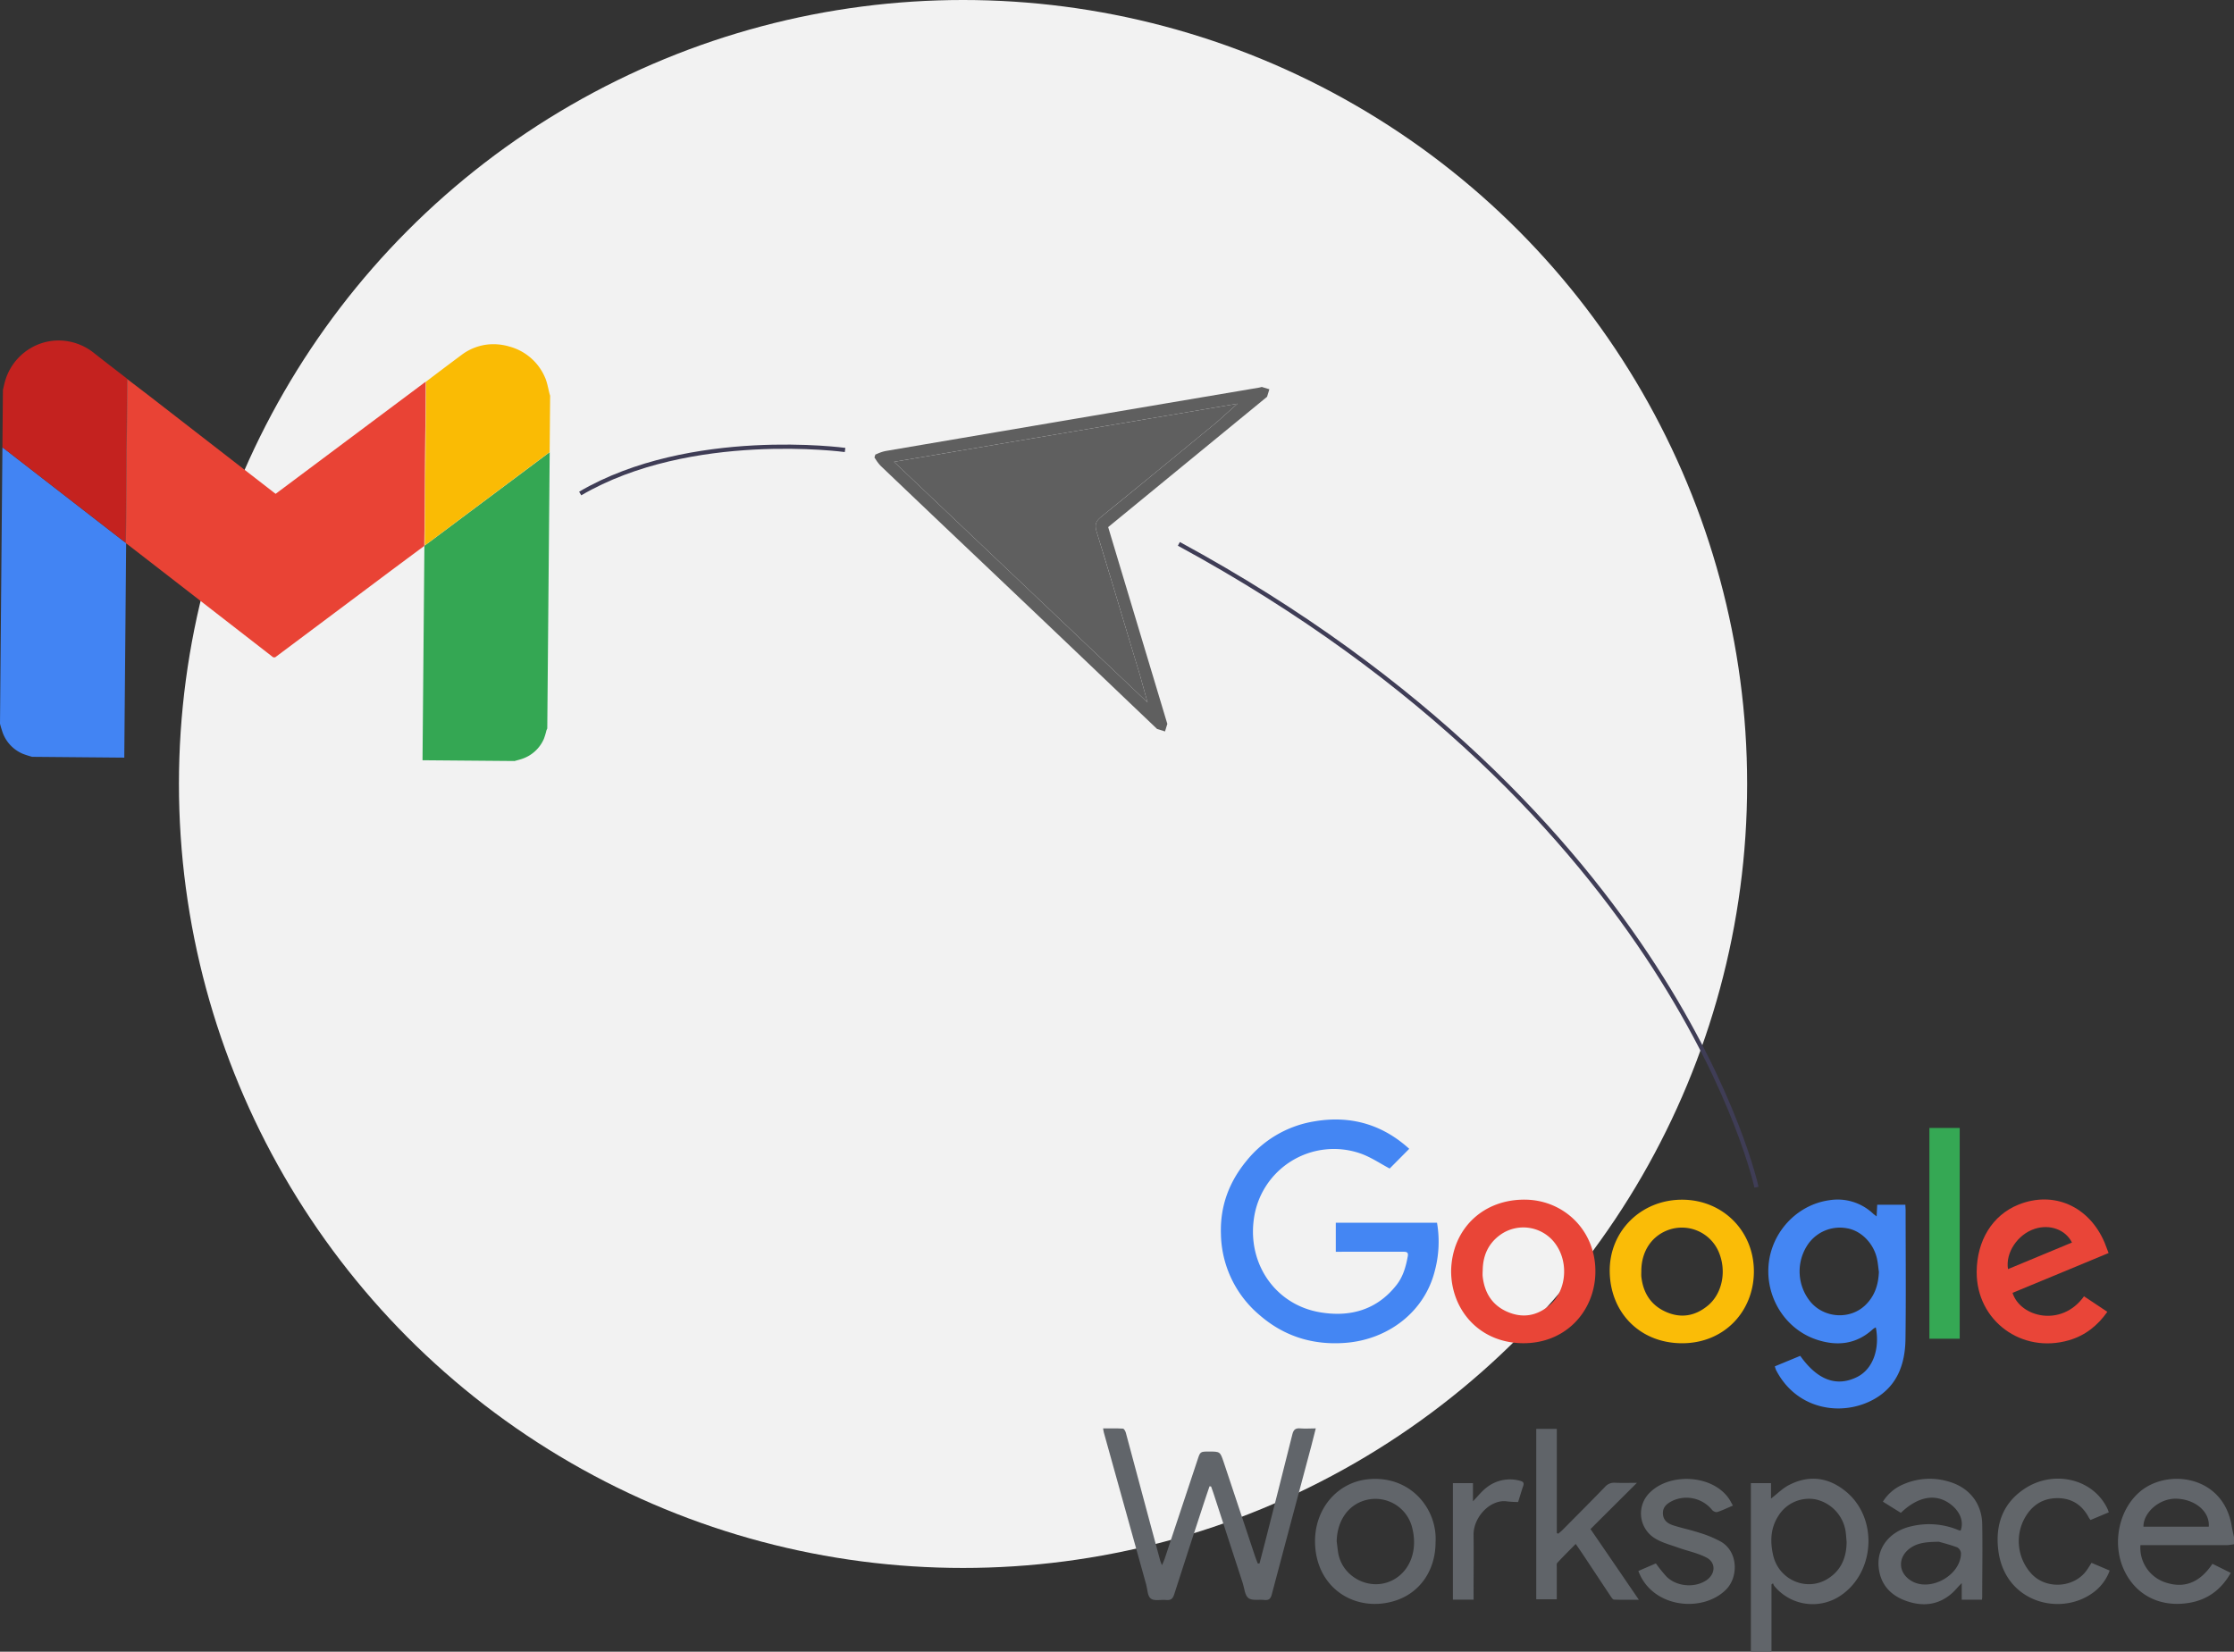 <svg xmlns="http://www.w3.org/2000/svg" viewBox="0 0 1062.72 785.86"><rect x="0" y="0" width="1062.72" height="785.86" fill="#333333" stroke="none"/><defs><style>.cls-1{fill:#f2f2f2;}.cls-2{fill:none;stroke:#3f3d56;stroke-miterlimit:10;stroke-width:2px;}.cls-3{fill:#61656a;}.cls-4{fill:#4486f3;}.cls-5{fill:#e94537;}.cls-6{fill:#fabc07;}.cls-7{fill:#e94538;}.cls-8{fill:#606469;}.cls-9{fill:#35a854;}.cls-10{fill:#62666a;}.cls-11{fill:#62666b;}.cls-12{fill:#4284f3;}.cls-13{fill:#34a753;}.cls-14{fill:#fabb04;}.cls-15{fill:#c4221f;}.cls-16{fill:#e94335;}.cls-17{fill:#f6a744;}.cls-18{fill:#d3514d;}.cls-19{fill:#5f5f5f;}</style></defs><title>google-workspace-gmail</title><g id="Layer_2" data-name="Layer 2"><g id="ecb8a146-dd8f-4f83-ab4e-53bb1469e238"><circle class="cls-1" cx="458.12" cy="373" r="373"/><path class="cls-2" d="M835.56,564.85s-37.85-177.4-274.77-306.09"/><path class="cls-2" d="M402,214.09s-73.49-10.05-126,20.71"/><path class="cls-3" d="M1062.72,734.72a28.57,28.57,0,0,1-3.42.44q-19.11,0-38.23,0h-2.86a17.33,17.33,0,0,0,11.52,17.6c6.88,2.4,15.31,2.36,22.74-8.73l8.71,4.32c-4.53,8-11.08,12.8-19.78,14.25-14,2.33-25.7-3.82-31.16-16-5.67-12.66-2.14-28.74,8-37.11,13.13-10.86,39.5-7.48,43.41,16.72.29,1.77.73,3.52,1.1,5.28Zm-12-8.35c.56-7.16-6.46-13-15.29-13.32-8.38-.26-15.9,6.8-15.78,13.32Z"/><path class="cls-4" d="M635.44,595.58V581.75h48.15a53.4,53.4,0,0,1-1.05,22.89c-4.89,19.59-22.24,32.62-42.26,34.24-15.53,1.25-29.37-3-41.08-13.18a51.55,51.55,0,0,1-18.4-38.65c-.43-13.28,3.93-24.79,12.24-34.84a52.13,52.13,0,0,1,31.85-18.63c17.33-3.06,32.59,1.29,45.49,13-3.27,3.3-6.45,6.51-9.31,9.38-4.49-2.36-9-5.48-14-7.2A38.42,38.42,0,0,0,596.46,580c-3,21.54,10.42,40.88,31.65,44.39,14.24,2.36,26.95-1.15,36.28-13.1,3.12-4,4.42-8.77,5.31-13.66.39-2.13-1-2.07-2.45-2.07q-14.28,0-28.55,0Z"/><path class="cls-4" d="M892.33,631.54a7.22,7.22,0,0,0-1.34.81c-7.8,7.17-16.84,8.26-26.54,5.11-15-4.84-24.59-20-23.11-35.85,1.45-15.48,13.52-28.41,28.83-30.56a24.57,24.57,0,0,1,20.89,6.4c.38.35.82.64,1.66,1.29.1-2,.18-3.7.28-5.55h13.39c0,.9.12,1.84.12,2.79,0,20.38.21,40.77-.07,61.15-.16,11.76-3.85,22.26-14.75,28.46-15.13,8.61-37,5.39-46.82-13.76a14.79,14.79,0,0,1-.58-1.75l12.09-5c8.29,11.68,17.45,14.91,27.18,10C891.13,651.22,894.29,641.52,892.33,631.54Zm1.46-26.44c-.3-2.12-.45-4.27-.93-6.35-1.68-7.39-7.64-13.31-14.35-14.38A18.46,18.46,0,0,0,859.42,593a22.84,22.84,0,0,0,1.66,26.17c6.48,8,18.92,8.91,26.29,1.76C891.81,616.64,893.58,611.22,893.79,605.1Z"/><path class="cls-3" d="M599.15,743.87c.8-3.08,1.62-6.15,2.41-9.23,4.42-17.38,8.89-34.76,13.21-52.17.56-2.29,1.5-3.07,3.79-2.87s4.64,0,7.36,0c-.78,3.06-1.44,5.81-2.17,8.54-6.26,23.49-12.57,47-18.76,70.47-.54,2-1.34,2.87-3.45,2.62-2.6-.32-5.9.45-7.65-.89s-1.91-4.66-2.71-7.13q-7-21.37-13.92-42.75c-.35-1.09-.75-2.15-1.14-3.23l-.74-.08c-1,3-2.06,5.95-3,8.93-4.63,14.16-9.29,28.31-13.81,42.5-.67,2.12-1.63,2.88-3.79,2.65-2.47-.26-5.6.62-7.28-.61s-1.59-4.36-2.24-6.69q-10.08-36.15-20.14-72.32c-.14-.51-.2-1-.37-2,3.26,0,6.35-.09,9.43.09.51,0,1.18,1.19,1.38,1.93Q541.31,703,547,724.32q2.44,9.09,4.91,18.18c.14.5.37,1,.85,2.19.6-1.42,1-2.23,1.28-3.07q7.82-23.5,15.61-47c1.31-4,1.3-4,5.46-4,5.21,0,5.3,0,6.94,4.85,5.06,15.06,10,30.14,15.06,45.21.36,1.08.81,2.14,1.22,3.2Z"/><path class="cls-5" d="M690.3,604.78c.33-20.15,15.35-34.53,35.88-34,18.5.52,33.6,15.5,32.72,35.72-.77,17.67-14.21,32.66-34.33,32.57C703.82,639,690.36,623.31,690.3,604.78Zm15-.06c0,.81-.07,1.62,0,2.42.81,7.83,4.47,13.84,11.77,17s14.07,1.94,20.09-3.15c7.75-6.56,9.19-19.66,3.24-28.51a18.85,18.85,0,0,0-26.52-5.11C707.91,591.58,705.34,597.54,705.33,604.72Z"/><path class="cls-6" d="M800.15,570.79c19.31,0,34.17,14.83,34.18,34.09,0,19-14.09,34.31-34.34,34.21-20-.11-34-14.68-34.24-34.12C765.51,585.71,780.71,570.79,800.15,570.79Zm-19.37,34.09c0,.81-.07,1.63,0,2.43.82,7.73,4.49,13.64,11.66,16.83s13.85,2.05,19.89-2.88c6.95-5.68,9.16-16.46,5.28-25.6A19.06,19.06,0,0,0,794,585.06C785.75,587.88,780.75,595.36,780.78,604.88Z"/><path class="cls-7" d="M1003.06,596.17l-23.18,9.63-22.51,9.31c3.64,11.63,23.34,16.56,34,1.64l11.1,7.39c-4.67,6.61-10.58,11.29-18.25,13.52-22.49,6.55-44-9.25-43.91-32.5.09-15,7.5-27,19.84-32,16.75-6.75,33.59.66,41,18C1001.75,592.72,1002.33,594.31,1003.06,596.17Zm-17.42-5c-3.12-6.23-10.61-8.82-17.71-6.52-8.16,2.66-14,11.38-12.72,19.17Z"/><path class="cls-3" d="M842.7,753.86v32h-9.81V705.64h9.59V713c3-2.31,5.47-4.86,8.47-6.41,9.46-4.91,18.59-3.84,26.87,2.81,16.21,13,14.15,40.22-3.73,50.68a23.67,23.67,0,0,1-30.1-5.55,5.85,5.85,0,0,1-.56-1.24Zm35.74-20.22c-.17-1.78-.25-3.57-.52-5.33a18.51,18.51,0,0,0-14.1-14.91A17.12,17.12,0,0,0,846,721.19c-3.76,5.77-4,12.21-2.53,18.66,2.59,11.67,15.6,17.48,25.67,11.49C875.73,747.4,878.39,741.18,878.44,733.64Z"/><path class="cls-3" d="M942.8,761.1h-9.6v-7.89c-2,2-3.2,3.55-4.65,4.83-6.72,5.92-14.44,6.42-22.41,3.41-7.49-2.84-12-8.38-12.52-16.61-.54-9.09,5.91-16.56,15.68-18.68A36.19,36.19,0,0,1,931.67,728a6.93,6.93,0,0,0,1,.24c1.74-4.59-.51-9.74-5.69-13.2-6.73-4.49-14.87-2.84-22.74,4.74l-8.54-5.32a20.93,20.93,0,0,1,9.79-8.28A31.23,31.23,0,0,1,927.3,705c9.53,2.82,15.48,10.29,15.65,20.21.2,11.49,0,23,0,34.49A10.85,10.85,0,0,1,942.8,761.1Zm-20.46-27.57c-5.94.08-9.91.49-13.41,2.87-6.31,4.29-6.13,11.93.38,15.79,9,5.34,23.48-2.72,23.54-13.22a3.65,3.65,0,0,0-1.81-2.78C927.65,734.93,924.12,734.05,922.34,733.53Z"/><path class="cls-8" d="M778.69,705.5l-22.09,22c3.87,5.64,7.66,11.17,11.44,16.7s7.48,10.94,11.57,16.93c-4.26,0-8.05.07-11.83-.07-.56,0-1.18-1-1.61-1.62q-6.64-10-13.25-20c-1-1.48-2-2.92-3.35-4.86-3.09,3.13-6,6-8.76,9-.43.46-.24,1.55-.24,2.34,0,4.94,0,9.87,0,15H730.8V679.83h9.78V729.4l.69.3c.69-.6,1.43-1.17,2.07-1.82,6.76-6.82,13.55-13.62,20.22-20.52a5.69,5.69,0,0,1,4.72-1.9C771.48,705.61,774.69,705.5,778.69,705.5Z"/><path class="cls-3" d="M682.9,733.74c0,13.49-7.56,24.38-19.7,28-18.2,5.47-36.91-5.74-37.62-27.34-.53-16.16,10.31-29,25-30.58C671.06,701.67,683.84,718.09,682.9,733.74Zm-47-.22c.21,1.69.38,3.38.64,5.05,1.82,11.78,15.06,18.65,25.72,13.35,8.54-4.24,12.35-14.43,9.46-25.3a18,18,0,0,0-23.95-12.27C640.47,717.15,636,724.43,635.86,733.52Z"/><path class="cls-9" d="M932.24,636.94H917.82V536.66h14.42Z"/><path class="cls-10" d="M824.35,716.33c-2.75,1.16-5.08,2.31-7.54,3.1a3,3,0,0,1-2.43-1.12,15.74,15.74,0,0,0-18.52-4.38c-2.58,1.23-4.92,2.86-4.8,6.17s2.32,4.81,5,5.66c4.18,1.33,8.51,2.21,12.67,3.59a53.15,53.15,0,0,1,9.87,4.12c8.23,4.74,8.43,16.66,2.64,22.66-11,11.35-35.28,9.12-41.87-8.69l8.33-3.61a68.23,68.23,0,0,0,5.11,6.34c4.86,4.75,13.43,5.41,18.94,1.68,4.31-2.93,4.64-8.34.08-10.76-4.2-2.22-9.07-3.15-13.59-4.78-3.7-1.33-7.64-2.33-10.92-4.36a13.87,13.87,0,0,1-2.11-22.18c9.76-9.23,29.94-8.06,37.52,3.68C823.25,714.27,823.69,715.16,824.35,716.33Z"/><path class="cls-10" d="M1003.16,719.53l-8.71,3.66c-.38-.56-.66-.89-.86-1.27-3.32-6.24-8.59-9.36-15.57-9.12-7.47.26-12.53,4.46-15.64,11A22.94,22.94,0,0,0,966.59,749c7,7.27,19.91,6.45,25.89-1.66.84-1.14,1.55-2.37,2.47-3.78l8.62,3.68a22.2,22.2,0,0,1-8.26,10.77c-15.57,11.05-41.54,4.29-44.69-20.25-1.6-12.46,2.23-23.06,13.21-29.91,13.42-8.38,31.95-4.4,38.77,10.14C1002.79,718.43,1002.91,718.85,1003.16,719.53Z"/><path class="cls-11" d="M701,761.09h-9.85V705.66h9.54v8.63c2.36-2.43,4.15-4.77,6.41-6.5a17.9,17.9,0,0,1,16-3.26c1.4.36,2,.88,1.51,2.41-.87,2.54-1.62,5.11-2.43,7.69a50.3,50.3,0,0,1-5.2-.29c-7.86-1.21-16.13,7.32-16,16,.12,9.25,0,18.5,0,27.74Z"/><path class="cls-12" d="M60,258.48c0,.37,0,.74,0,1.1l-.87,99.79c0,.36,0,.73,0,1.1l-43.82-.39a44.61,44.61,0,0,1-4.42-1.42,17.39,17.39,0,0,1-9.48-9.73A48,48,0,0,1,0,344.32q.57-65.73,1.15-131.46c.26.19.53.37.79.57l56.44,43.75c.43.33.88.63,1.32.94Z"/><path class="cls-13" d="M201,361.71c0-.29,0-.59,0-.88q.45-50.11.88-100.23c0-.3,0-.59,0-.88v-.09l.43-.31c.3-.21.61-.4.9-.62l58.28-43.57-1.15,131.46c-.15.35-.32.69-.44,1.06a31.94,31.94,0,0,1-1.18,3.9A17.3,17.3,0,0,1,248.48,361c-1.21.43-2.47.72-3.7,1.08Z"/><path class="cls-14" d="M202.55,181.67c2.72-2.06,5.42-4.12,8.15-6.17,2.9-2.19,5.81-4.35,8.71-6.52A25.38,25.38,0,0,1,231.23,164a26.53,26.53,0,0,1,11.12.89,25.63,25.63,0,0,1,16.86,14.58c1.15,2.54,1.55,5.44,2.29,8.18.05.19.13.38.2.58l-.23,26.86L203.19,258.7c-.29.22-.6.41-.9.62a9.3,9.3,0,0,1-.2-1.36q.32-37.29.64-74.58a13,13,0,0,0-.16-1.38Z"/><path class="cls-15" d="M1.39,185.55c.3-1.27.57-2.55.91-3.81A26.75,26.75,0,0,1,20.7,163a25.89,25.89,0,0,1,10-.85,26.94,26.94,0,0,1,14.12,5.9c5,3.93,10,7.79,15.07,11.68a6.76,6.76,0,0,1,.55.52l0,.49q-.35,38.53-.68,77.07l-.07.27c-.44-.31-.89-.61-1.32-.94L1.94,213.43c-.26-.2-.53-.38-.79-.57Z"/><path class="cls-16" d="M60.45,180.78l0-.49c3.66,2.8,7.33,5.6,11,8.42l58.91,45.67.77.57c.34-.25.69-.49,1-.75l69.66-52.07c.23-.17.49-.3.73-.46,0,.11,0,.22,0,.33a4.91,4.91,0,0,0,0,.55q-.34,38.53-.67,77.08v.09q-8,5.94-16,11.89Q158.64,292,131.44,312.33a1.35,1.35,0,0,1-2,0q-34.25-26.6-68.53-53.14c-.31-.25-.65-.46-1-.69l-.27-.36a2.68,2.68,0,0,0,.07-.27,5.71,5.71,0,0,0,.21-1.14q.35-37.39.66-74.78A7.46,7.46,0,0,0,60.45,180.78Z"/><path class="cls-17" d="M201.86,259.63q.33-38.53.67-77.08a4.91,4.91,0,0,1,0-.55,13,13,0,0,1,.16,1.38q-.31,37.29-.64,74.58a9.3,9.3,0,0,0,.2,1.36Z"/><path class="cls-18" d="M60.45,180.78a7.46,7.46,0,0,1,.19,1.15q-.31,37.38-.66,74.78a5.71,5.71,0,0,1-.21,1.14Q60.11,219.32,60.45,180.78Z"/><path class="cls-19" d="M603.84,185.2l-3.62-1.1a13.5,13.5,0,0,1-1.39.34l-38,6.43c-45.77,7.76-93.1,15.79-139.64,23.73a18.93,18.93,0,0,0-3.85,1.29l-.94.39-.42,1.38.56.84a19,19,0,0,0,2.48,3.23q24.3,23.18,48.65,46.27,15.35,14.58,30.69,29.17,18.18,17.31,36.32,34.65l15.74,15L554.2,348l1.1-3.59-28.14-93.62,75.58-62Zm-21.62,12.63-1.54,1.39c-.82.75-1.48,1.35-2.17,1.91l-12.43,10.21c-13.83,11.37-28.14,23.13-42.3,34.59-2.6,2.1-3.11,3.83-2.1,7.12,5.24,17,10.44,34.39,15.47,51.18q2.48,8.26,5,16.52c.23.78.45,1.57.74,2.66l3,10.81L425.28,219.73l163.4-27.67Z"/><path class="cls-19" d="M588.68,192.06l-6.46,5.77-1.54,1.39c-.82.75-1.48,1.35-2.17,1.91l-12.43,10.21c-13.83,11.37-28.14,23.13-42.3,34.59-2.6,2.1-3.11,3.83-2.1,7.12,5.24,17,10.44,34.39,15.47,51.18q2.48,8.26,5,16.52c.23.78.45,1.57.74,2.66l3,10.81L425.28,219.73Z"/></g></g></svg>